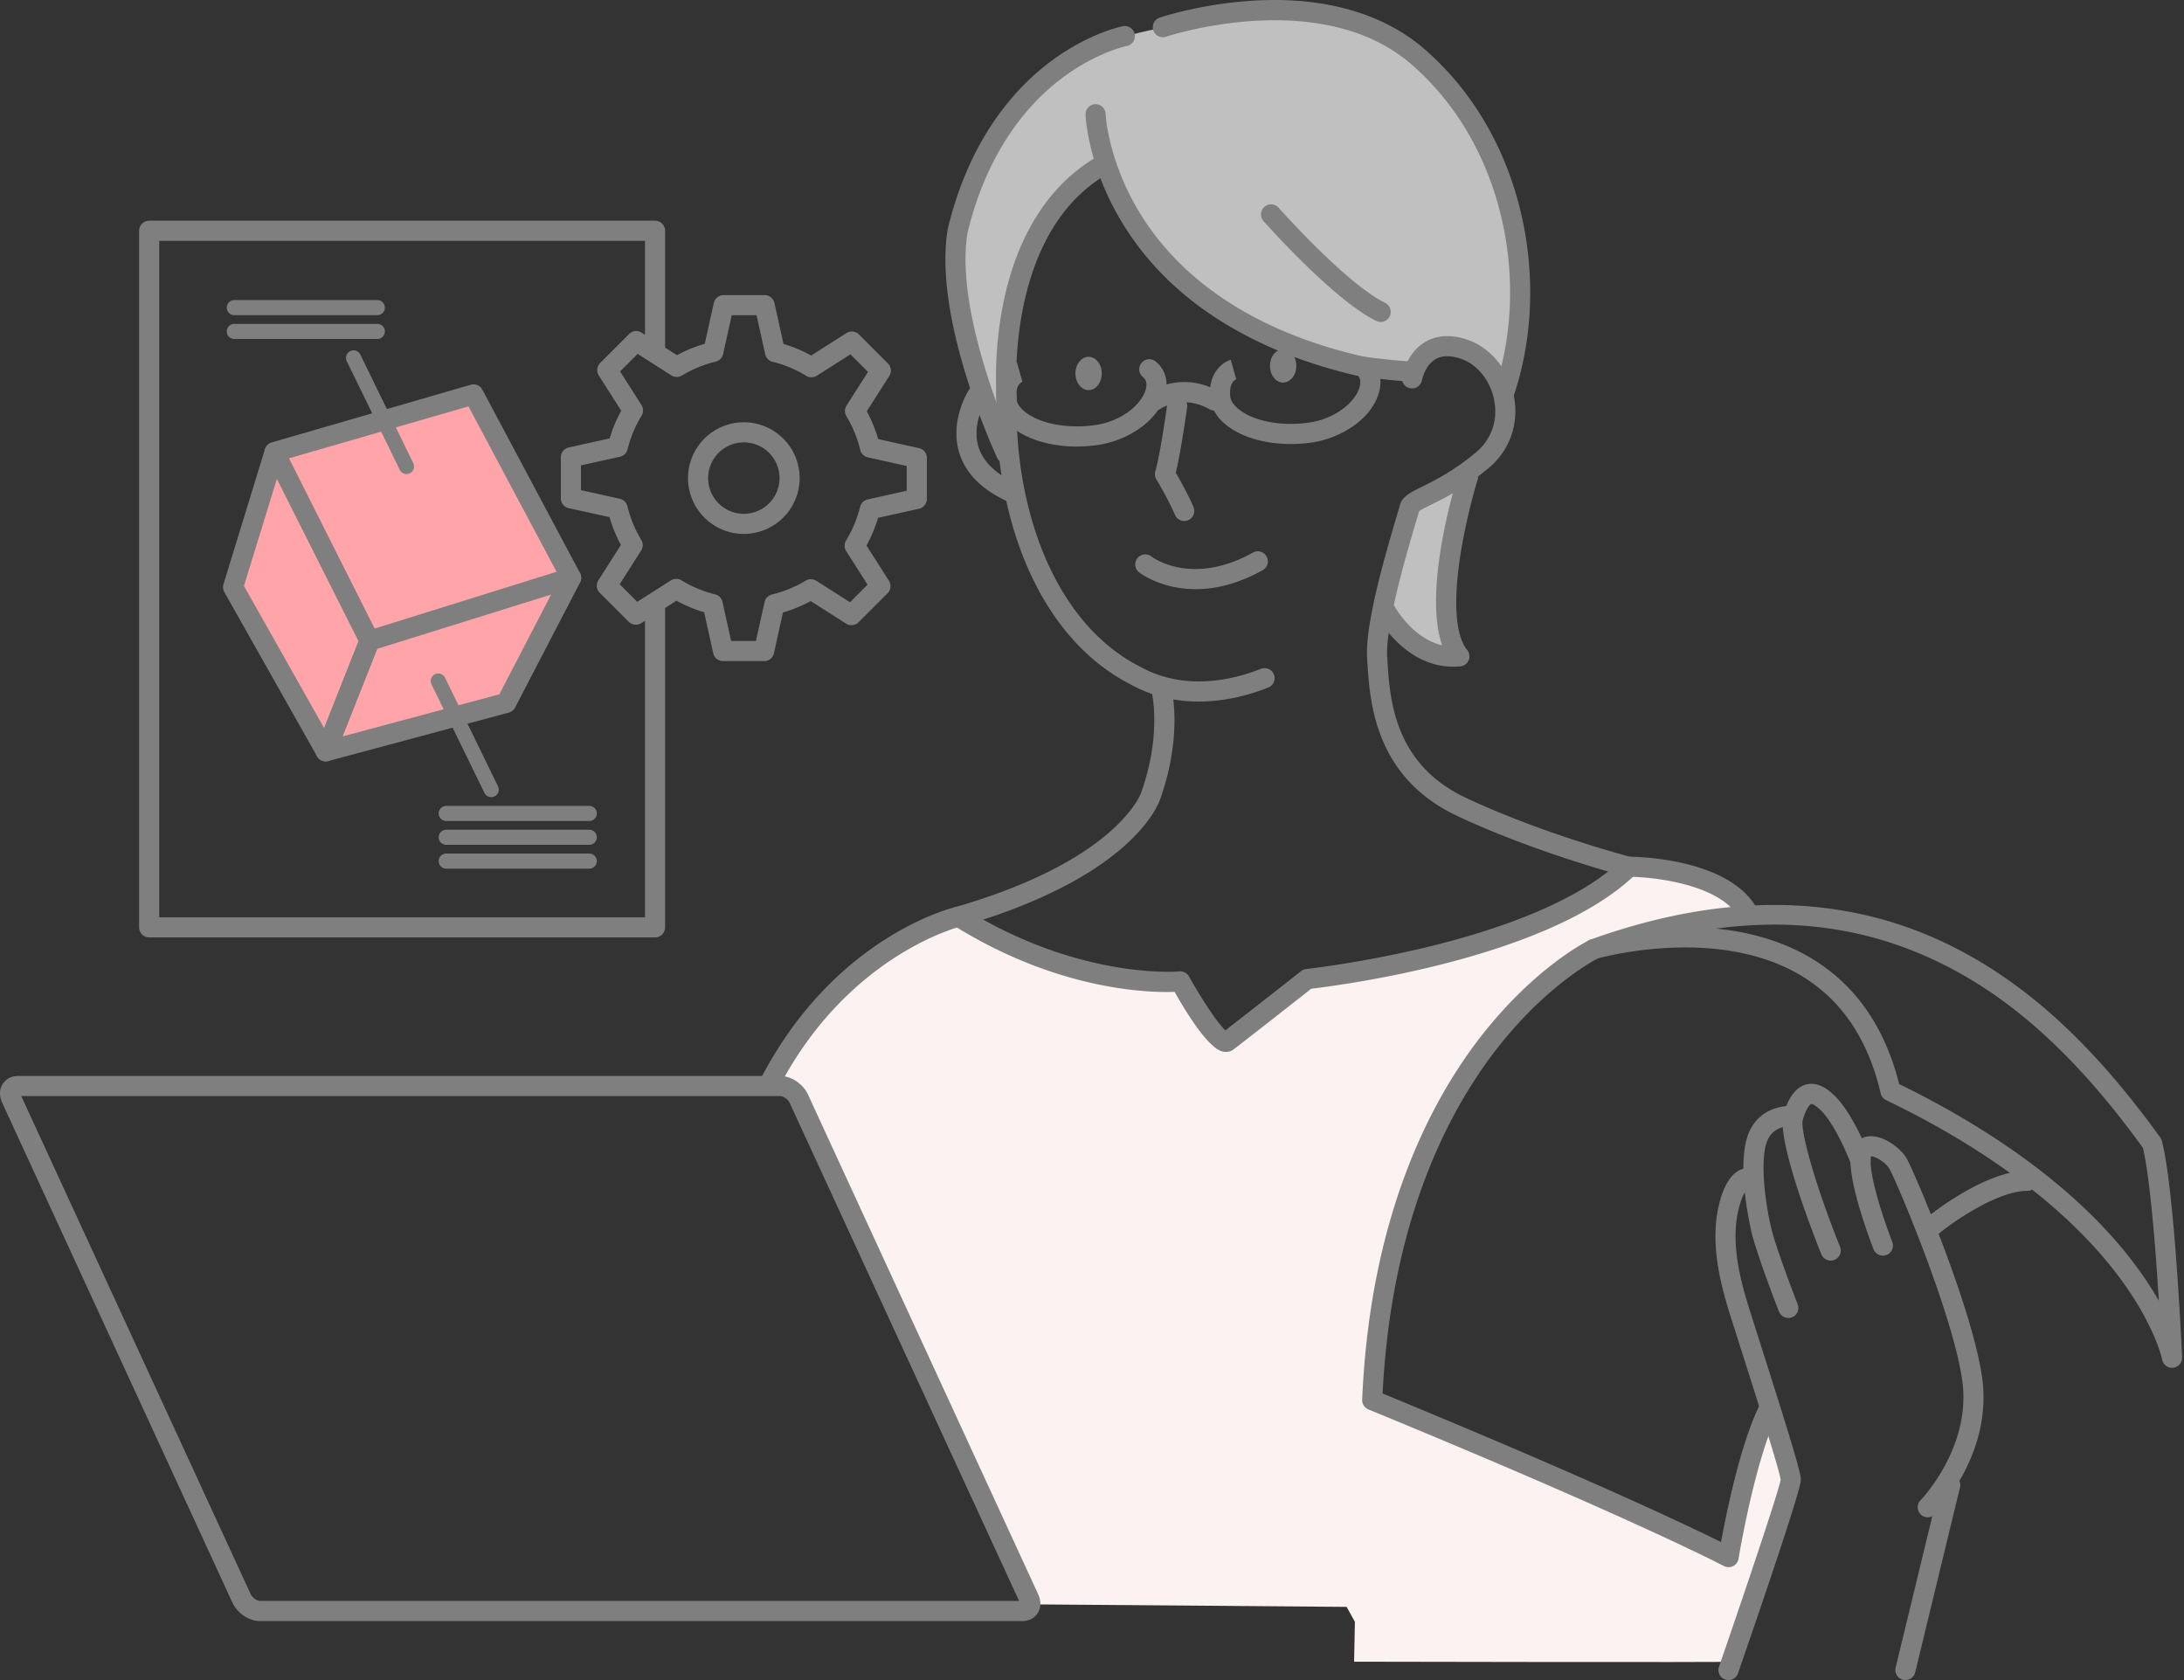 <svg width="169" height="130" viewBox="0 0 169 130" fill="none" xmlns="http://www.w3.org/2000/svg"><rect x="0" y="0" width="169" height="130" fill="#333333" stroke="none"/><path d="M36.612 30.383l7.285 14.14-4.54 9.857-13.97 3.513-7.457-12.768 3.258-10.029 15.424-4.713z" fill="#FFA4A9"/><path d="M104.784 128.578s29.116.064 29.18 0c.065-.064 4.628-14.076 4.628-14.076l-1.8-5.399s-2.635 6.492-2.763 10.735c-4.821-1.479-7.52-2.635-7.777-2.828-.257-.193-19.796-8.549-19.796-8.549s-.385-7.199 2.186-14.847c2.57-7.648 6.941-13.563 6.941-13.563s6.878-6.107 7.135-6.364c.257-.257 10.606-2.827 12.404-2.763-.256-1.993-3.02-3.085-3.02-3.085l-6.428-.706s-1.351 2.378-7.199 4.37c-5.848 1.994-13.241 3.406-13.241 3.406l-4.178.771-6.107 4.885s-2.507-1.672-3.406-4.435c-2.956.385-10.348-1.865-10.67-1.929-.324-.064-6.236-3.02-6.236-3.02s-5.077 1.091-8.228 3.728c-3.15 2.637-4.179 4.115-4.179 4.115l-2.699 4.82 2.277 1.166.615 1.726 17.741 37.409 24.038.192.643 1.156-.065 3.085h.004z" fill="#FDF2F2"/><path d="M85.528 12.384s-2.546 1.415-4.455 4.737c-1.909 3.322-3.04 6.576-2.97 9.121.07 2.546-.212 8.06-.212 8.06s-2.545-3.535-3.464-8.624c-.918-5.09-.918-9.758 1.627-13.505 2.546-3.748 5.161-6.788 6.716-7.776 1.555-.989 5.868-1.98 5.868-1.98S96.91.579 99.596.65c2.686.073 5.798.849 7.777 2.052 1.979 1.202 6.152 4.382 8.061 10.322 1.909 5.94 2.121 10.182 2.121 10.182s-.636 5.655-1.202 6.504c-2.9-3.04-4.667-3.464-5.586-2.546a34.163 34.163 0 01-1.485 1.415s-3.958 0-6.364-.778c-2.405-.778-5.515-2.051-7.776-3.606-2.262-1.555-3.394-2.052-5.516-4.95-2.12-2.897-4.1-6.857-4.1-6.857l.002-.004zm27.716 24.464l-4.171 2.05s-1.839 7.425-1.839 8.132c0 .706 2.192 3.394 3.819 3.748 1.627.354 1.839 0 1.839 0s-1.555-2.688-.991-5.585c.565-2.898 1.343-8.343 1.343-8.343v-.002z" fill="silver"/><path d="M84.237 30.186c.562 0 1.017-.577 1.017-1.288 0-.712-.455-1.289-1.017-1.289-.563 0-1.018.577-1.018 1.289 0 .711.455 1.288 1.018 1.288zm15.054-.586c.562 0 1.018-.577 1.018-1.288 0-.712-.456-1.289-1.018-1.289s-1.018.577-1.018 1.289c0 .711.456 1.288 1.018 1.288zm-7.655 10.712a.78.78 0 01-.724-.49c-.004-.008-.405-.997-1.436-2.74a.776.776 0 01-.076-.62c.385-1.287.915-5.12.918-5.156a.778.778 0 111.544.212c-.022.15-.479 3.464-.88 5.058.977 1.683 1.359 2.629 1.376 2.672a.779.779 0 01-.722 1.068v-.004z" fill="#7F7F7F"/><path d="M92.763 54.286c-1.681 0-3.51-.346-5.3-1.341-3.45-1.761-6.236-4.978-8.062-9.306-1.6-3.795-2.41-8.363-2.279-12.868-.035-.438-.24-3.558.508-7.277 1.06-5.276 3.558-9.201 7.224-11.348a.776.776 0 011.065.279.776.776 0 01-.279 1.064c-7.954 4.66-6.975 17.068-6.963 17.192.002.031.004.06.002.092-.13 4.3.636 8.654 2.156 12.26 1.684 3.99 4.223 6.94 7.349 8.532.01.004.017.01.025.014 3.565 1.989 7.411.955 9.388.161a.779.779 0 01.58 1.444c-1.265.508-3.213 1.102-5.414 1.102z" fill="#7F7F7F"/><path d="M94.856 81.394c-.076 0-.154-.008-.231-.026-1.026-.218-2.554-2.541-3.735-4.62-1.94.072-8.999-.074-17.134-5.159a.777.777 0 01.197-1.407c12.6-3.651 14.349-8.834 14.364-8.884a.26.26 0 01.012-.037c1.563-4.426.81-7.621.802-7.652a.779.779 0 011.51-.378c.037.146.883 3.645-.839 8.534-.156.49-2.032 5.599-13.718 9.392 8.246 4.6 15.102 4.019 15.174 4.01a.776.776 0 01.755.398c.934 1.68 2.195 3.6 2.808 4.16 1.347-1.036 5.817-4.547 5.866-4.586a.786.786 0 01.397-.162c.044-.004 4.509-.494 9.75-1.794 6.052-1.5 10.715-3.474 13.607-5.747-2.326-.673-7.162-2.184-11.649-4.285-6.438-3.019-6.796-8.86-6.989-11.998l-.014-.23c-.151-2.434 1.151-7.171 2.301-11.027.113-.38.202-.677.227-.78.174-.691.793-.996 1.729-1.458.942-.465 2.362-1.167 4.123-2.617 1.244-1.024 1.769-2.528 1.443-4.126-.318-1.555-1.382-2.814-2.709-3.203-.756-.222-1.378-.19-1.849.099-.804.492-1.02 1.596-1.022 1.607a.783.783 0 01-.905.625.774.774 0 01-.627-.899c.014-.072.329-1.785 1.727-2.65.864-.538 1.913-.63 3.115-.275 1.874.55 3.365 2.273 3.795 4.386.438 2.149-.299 4.257-1.977 5.638-1.899 1.565-3.419 2.316-4.425 2.813-.374.184-.793.39-.925.508-.041.15-.115.4-.23.78-.591 1.983-2.391 8.014-2.238 10.484l.014.231c.185 3.013.494 8.057 6.095 10.683 6.029 2.825 12.716 4.561 12.782 4.579a.778.778 0 01.349 1.314c-6.71 6.525-22.914 8.611-25.111 8.868-.948.743-5.31 4.169-6.01 4.694a.996.996 0 01-.605.2v-.003z" fill="#7F7F7F"/><path d="M92.515 45.587c-2.654 0-4.268-1.22-4.37-1.298a.778.778 0 01.953-1.23c.136.103 3.174 2.324 7.886-.319a.78.78 0 01.763 1.358c-2.005 1.125-3.774 1.491-5.23 1.491l-.002-.002zm56.659 71.818a.778.778 0 01-.551-1.33c.039-.038 3.828-3.983 3.248-9-.57-4.94-5.157-15.787-5.679-16.657-.286-.479-1.088-.944-1.391-.944h-.012a1.043 1.043 0 00-.045.35c0 1.617 1.215 5.076 1.682 6.273a.778.778 0 11-1.45.566c-.074-.187-1.788-4.597-1.788-6.84 0-1.38.803-1.752 1.148-1.848 1.154-.319 2.66.757 3.189 1.639.561.932 5.286 12.029 5.891 17.28.674 5.838-3.649 10.236-3.693 10.281a.776.776 0 01-.551.228l.002.002z" fill="#7F7F7F"/><path d="M141.659 97.543a.776.776 0 01-.722-.49c-.839-2.099-3.528-9.087-2.907-10.948.276-.83.761-1.961 1.765-2.199 1.045-.247 1.93.64 2.222.932 1.452 1.452 2.635 4.58 2.686 4.712a.778.778 0 11-1.458.547c-.011-.03-1.115-2.945-2.327-4.159-.539-.54-.765-.518-.765-.518-.002 0-.286.096-.646 1.178-.236.704.798 4.68 2.876 9.876a.779.779 0 01-.722 1.069h-.002z" fill="#7F7F7F"/><path d="M138.384 101.98a.778.778 0 01-.726-.494c-.072-.183-1.762-4.511-2.157-6.286-.276-1.242-1.103-5.463-.144-7.62.989-2.224 3.387-2.01 3.488-2a.777.777 0 01-.15 1.55c-.066-.007-1.392-.098-1.917 1.083-.57 1.28-.29 4.264.241 6.65.368 1.656 2.069 6.012 2.087 6.056a.777.777 0 01-.726 1.063l.004-.002z" fill="#7F7F7F"/><path d="M133.754 129.998a.776.776 0 01-.736-1.033c1.763-5.099 4.585-13.44 4.774-14.47-.133-.876-2.024-6.809-3.048-10.022-.412-1.295-.769-2.414-.963-3.044-.707-2.299-1.436-5.3-.786-8.118.712-3.086 2.17-2.958 2.454-2.901a.78.78 0 01-.152 1.543h-.008c-.088.056-.469.374-.778 1.71-.567 2.457.107 5.197.757 7.31.192.625.547 1.738.959 3.031 2.425 7.605 3.126 9.962 3.126 10.505 0 .784-3.048 9.715-4.864 14.967a.776.776 0 01-.735.524v-.002zm13.689 0a.778.778 0 01-.757-.962l3.47-14.327a.779.779 0 011.514.366l-3.47 14.327a.778.778 0 01-.755.596h-.002zm20.633-24.161a.78.78 0 01-.765-.632c-.006-.024-.564-2.744-3.454-6.555-4.854-6.397-12.416-10.885-17.906-13.522a.782.782 0 01-.421-.525c-.984-4.237-3.098-7.327-6.282-9.186-6.57-3.838-15.596-1.26-15.687-1.234a.778.778 0 01-.483-1.479c10.096-3.631 19.265-3.573 27.251.172 6.096 2.858 11.446 7.671 16.836 15.144a.743.743 0 01.121.257c.973 3.702 1.543 16.215 1.567 16.747a.778.778 0 01-.779.813h.002zm-21.117-21.952c5.655 2.752 13.286 7.362 18.221 13.932a26.837 26.837 0 011.874 2.834c-.249-3.988-.679-9.558-1.237-11.84-5.2-7.184-10.334-11.802-16.147-14.526-5.204-2.44-10.784-3.25-16.885-2.431 2.396.235 4.937.87 7.247 2.219 3.474 2.03 5.804 5.33 6.927 9.814v-.002z" fill="#7F7F7F"/><path d="M133.758 121.264a.786.786 0 01-.364-.089c-.07-.037-7.167-3.753-27.506-12.117a.776.776 0 01-.481-.753c.607-14.25 5.327-23.142 9.178-28.093 4.209-5.408 8.254-7.397 8.423-7.478a.778.778 0 01.677 1.403c-.039.02-3.943 1.954-7.932 7.11-3.638 4.703-8.084 13.114-8.766 26.579 15.984 6.584 23.687 10.256 26.187 11.492.419-2.265 1.512-7.635 2.974-10.558a.778.778 0 111.393.697c-1.739 3.48-3 11.079-3.012 11.155a.776.776 0 01-.769.652h-.002zm15.803-25.649a.778.778 0 01-.494-1.382c.182-.15 4.495-3.647 7.819-3.647a.778.778 0 110 1.557c-2.302 0-5.714 2.378-6.835 3.295a.77.77 0 01-.492.175l.002.002zM135.3 71.51a.776.776 0 01-.689-.416c-1.403-2.664-6.66-3.248-8.567-3.248a.778.778 0 110-1.557c.319 0 7.822.047 9.945 4.08a.778.778 0 01-.689 1.14v.001zM59.544 84.625a.778.778 0 01-.69-1.136c5.69-10.99 14.755-13.23 15.138-13.32a.78.78 0 01.358 1.516c-.087.021-8.767 2.195-14.113 12.52a.78.78 0 01-.693.42zm49.548-55.115c-.267 0-1.143-.038-3.715-.359l-.072-.011c-5.9-1.316-13.886-4.434-18.41-11.81-2.727-4.446-2.889-8.3-2.894-8.463a.776.776 0 01.75-.804.78.78 0 01.804.75c0 .036.168 3.67 2.711 7.776 3.36 5.424 9.355 9.236 17.342 11.023 2.84.354 3.472.342 3.497.342a.773.773 0 01.816.732.785.785 0 01-.74.823h-.089zm-2.252-4.599a.792.792 0 01-.34-.078c-3.274-1.591-8.505-7.475-8.727-7.726a.78.78 0 01.067-1.1.78.78 0 011.1.067c.052.058 5.246 5.9 8.241 7.358a.78.78 0 01-.341 1.48z" fill="#7F7F7F"/><path d="M77.873 35.883a.777.777 0 01-.707-.45c-.204-.436-4.974-10.754-3.834-17.682.004-.02.006-.037.012-.057 1.693-7.043 5.258-10.92 7.95-12.932 2.948-2.203 5.492-2.713 5.599-2.732a.777.777 0 11.298 1.528c-.024.004-2.361.484-5.033 2.502-2.46 1.857-5.72 5.44-7.294 11.971-1.043 6.453 3.664 16.64 3.713 16.742a.78.78 0 01-.704 1.11z" fill="#7F7F7F"/><path d="M78.303 38.88a.793.793 0 01-.323-.07c-2.03-.925-3.299-2.219-3.772-3.842-.72-2.471.725-4.737.787-4.832a.777.777 0 111.306.845c-.018.027-1.12 1.786-.596 3.561.345 1.164 1.327 2.123 2.921 2.85a.778.778 0 01-.323 1.486v.002zm38.057-7.626a.777.777 0 01-.736-1.031c1.413-4.113 1.614-8.85.569-13.338-1.114-4.775-3.515-8.884-6.942-11.877-7.026-6.136-18.915-2.203-19.035-2.162a.778.778 0 01-.5-1.473c.13-.045 3.232-1.086 7.307-1.325 5.463-.322 10.046.99 13.251 3.79 3.675 3.21 6.245 7.6 7.435 12.697 1.111 4.768.895 9.81-.612 14.195a.776.776 0 01-.735.526l-.002-.002zm-3.903 20.336c-3.721 0-5.778-3.691-5.87-3.857a.779.779 0 011.369-.745c.015.027 1.362 2.42 3.641 2.942-1.483-4.217.957-12.33 1.274-13.344a.778.778 0 111.487.463c-.008.027-.829 2.676-1.315 5.673-.609 3.746-.436 6.436.49 7.572a.779.779 0 01-.529 1.267 5.801 5.801 0 01-.545.026l-.002.003zM99.88 34.357c-1.967 0-3.785-.516-4.966-1.45-.755-.597-1.195-1.323-1.269-2.1-.185-1.932.96-2.785 1.59-2.964l.428 1.497.023-.008c-.099.037-.591.273-.49 1.327.04.434.395.798.683 1.026 1.156.913 3.266 1.314 5.375 1.02 2.151-.3 3.641-1.643 3.953-2.754.179-.642-.123-.89-.222-.971a.779.779 0 01.985-1.207c.757.62 1.027 1.565.737 2.596-.601 2.15-3.088 3.577-5.237 3.877-.533.074-1.066.11-1.588.11h-.002zm-16.545.195c-1.967 0-3.785-.516-4.968-1.452-.755-.597-1.195-1.323-1.269-2.1-.185-1.932.96-2.784 1.59-2.963l.428 1.496.024-.008c-.1.037-.592.273-.493 1.328.041.434.395.798.683 1.025 1.156.915 3.268 1.314 5.376 1.02 2.15-.3 3.64-1.643 3.952-2.756.18-.642-.123-.89-.222-.97a.779.779 0 01.985-1.207c.757.619 1.027 1.564.737 2.596-.6 2.15-3.088 3.577-5.237 3.876-.533.074-1.066.111-1.588.111l.002.004z" fill="#7F7F7F"/><path d="M93.984 31.77a.78.78 0 01-.384-.1c-2.086-1.182-3.73-.086-3.799-.04a.783.783 0 01-1.082-.194.774.774 0 01.187-1.078c.101-.073 2.495-1.725 5.46-.043a.778.778 0 01-.382 1.455zM59.121 51.152h-3.17a.779.779 0 01-.761-.61l-.703-3.167a10.75 10.75 0 01-2.142-.894l-2.725 1.736a.78.78 0 01-.969-.105l-2.242-2.242a.777.777 0 01-.105-.969l1.744-2.736a10.85 10.85 0 01-.884-2.149l-3.156-.698a.779.779 0 01-.61-.761v-3.17c0-.366.253-.682.61-.761l3.17-.703c.22-.745.52-1.464.893-2.143l-1.736-2.724a.78.78 0 01.105-.97l2.242-2.241a.777.777 0 01.97-.105l2.736 1.743c.68-.37 1.399-.665 2.148-.881l.699-3.157a.779.779 0 01.76-.61h3.17a.78.78 0 01.762.61l.702 3.17c.746.22 1.464.52 2.143.894l2.725-1.736a.778.778 0 01.969.107l2.242 2.242a.78.78 0 01.107.969l-1.744 2.736c.37.681.666 1.4.884 2.149l3.156.698a.78.78 0 01.61.761v3.17a.779.779 0 01-.61.761l-3.168.703a10.76 10.76 0 01-.893 2.143l1.736 2.724a.78.78 0 01-.106.97l-2.242 2.241a.78.78 0 01-.969.107l-2.736-1.743c-.681.37-1.4.665-2.148.883l-.699 3.157a.779.779 0 01-.761.609l-.004-.008zm-2.545-1.557h1.919l.667-3.008a.778.778 0 01.578-.588 9.257 9.257 0 002.606-1.07.776.776 0 01.821.01l2.608 1.661 1.358-1.358-1.654-2.598a.779.779 0 01-.008-.825 9.188 9.188 0 001.084-2.6.776.776 0 01.588-.575l3.019-.67v-1.918l-3.01-.667a.778.778 0 01-.587-.579 9.26 9.26 0 00-1.07-2.605.776.776 0 01.01-.822l1.661-2.607-1.358-1.359-2.598 1.654a.779.779 0 01-.825.008 9.191 9.191 0 00-2.6-1.084.776.776 0 01-.574-.588l-.67-3.018h-1.919l-.667 3.009a.778.778 0 01-.578.587c-.923.222-1.8.584-2.606 1.07a.776.776 0 01-.821-.009l-2.608-1.662-1.358 1.358 1.654 2.598c.16.252.163.57.008.826a9.187 9.187 0 00-1.084 2.6.776.776 0 01-.588.574l-3.019.67v1.918l3.009.668c.29.064.518.288.588.578.222.922.584 1.8 1.07 2.605a.776.776 0 01-.01.822l-1.662 2.608 1.359 1.358 2.598-1.654a.779.779 0 01.825-.008 9.189 9.189 0 002.6 1.084c.288.07.51.298.574.588l.67 3.018zm.982-8.28a4.326 4.326 0 01-4.32-4.321 4.326 4.326 0 014.32-4.32 4.326 4.326 0 014.32 4.32 4.326 4.326 0 01-4.32 4.32zm0-7.084a2.767 2.767 0 00-2.763 2.763 2.767 2.767 0 002.763 2.764 2.767 2.767 0 002.764-2.764 2.767 2.767 0 00-2.764-2.764z" fill="#7F7F7F"/><path d="M50.688 72.535H11.544a.778.778 0 01-.778-.778v-53.9c0-.43.348-.779.778-.779h39.144a.78.78 0 01.779.779v8.952a.778.778 0 11-1.557 0v-8.174H12.323v52.343H49.91V46.856a.778.778 0 111.557 0v24.9a.78.78 0 01-.779.779z" fill="#7F7F7F"/><path d="M28.595 50.356a.776.776 0 01-.695-.429l-7.348-14.6a.78.78 0 01.478-1.097l15.394-4.457a.776.776 0 01.903.382l7.555 14.185a.78.78 0 01-.456 1.11l-15.6 4.87a.795.795 0 01-.231.036zm-6.232-14.89l6.629 13.171 14.074-4.394-6.815-12.798-13.888 4.02z" fill="#7F7F7F"/><path d="M25.209 58.916c-.28 0-.54-.15-.677-.394l-7.174-12.707a.78.78 0 01-.066-.61l3.211-10.452a.78.78 0 011.489.458l-3.114 10.131 6.206 10.996 2.787-7.041a.78.78 0 011.01-.438.78.78 0 01.438 1.01l-3.386 8.557a.783.783 0 01-.672.49h-.052z" fill="#7F7F7F"/><path d="M25.209 58.914a.777.777 0 01-.724-1.064l3.386-8.558a.78.78 0 011.448.573l-2.816 7.119 12.134-3.258 4.87-9.377a.78.78 0 011.048-.332.78.78 0 01.333 1.048l-5.027 9.68a.778.778 0 01-.488.394l-13.96 3.748a.793.793 0 01-.202.027h-.002zm6.248-22.232a.584.584 0 01-.525-.33l-4.099-8.403a.582.582 0 01.269-.78.582.582 0 01.78.269l4.098 8.403a.582.582 0 01-.523.839v.002z" fill="#7F7F7F"/><path d="M38.012 61.682a.584.584 0 01-.526-.33l-4.098-8.403a.582.582 0 01.268-.78.582.582 0 01.78.269l4.1 8.403a.582.582 0 01-.524.839v.002zM29.198 26.23H18.131a.583.583 0 110-1.168h11.067a.583.583 0 110 1.168zm0-1.844H18.131a.583.583 0 110-1.167h11.067a.583.583 0 110 1.167zM45.597 65.37H34.529a.583.583 0 110-1.167h11.068a.583.583 0 110 1.168zm0-1.843H34.529a.583.583 0 110-1.168h11.068a.583.583 0 110 1.168zm0 3.688H34.529a.583.583 0 110-1.168h11.068a.583.583 0 110 1.168zm33.505 58.221H20.115c-.839 0-1.753-.613-2.13-1.426L.17 85.334c-.24-.52-.224-1.053.041-1.465.25-.39.683-.611 1.191-.611h58.987c.839 0 1.753.613 2.129 1.426l17.817 38.676c.24.517.224 1.053-.041 1.465-.25.389-.683.611-1.191.611zM1.644 84.813l17.757 38.545c.126.276.506.519.714.519h58.744L61.102 85.332c-.126-.276-.504-.52-.714-.52H1.644z" fill="#7F7F7F"/></svg>